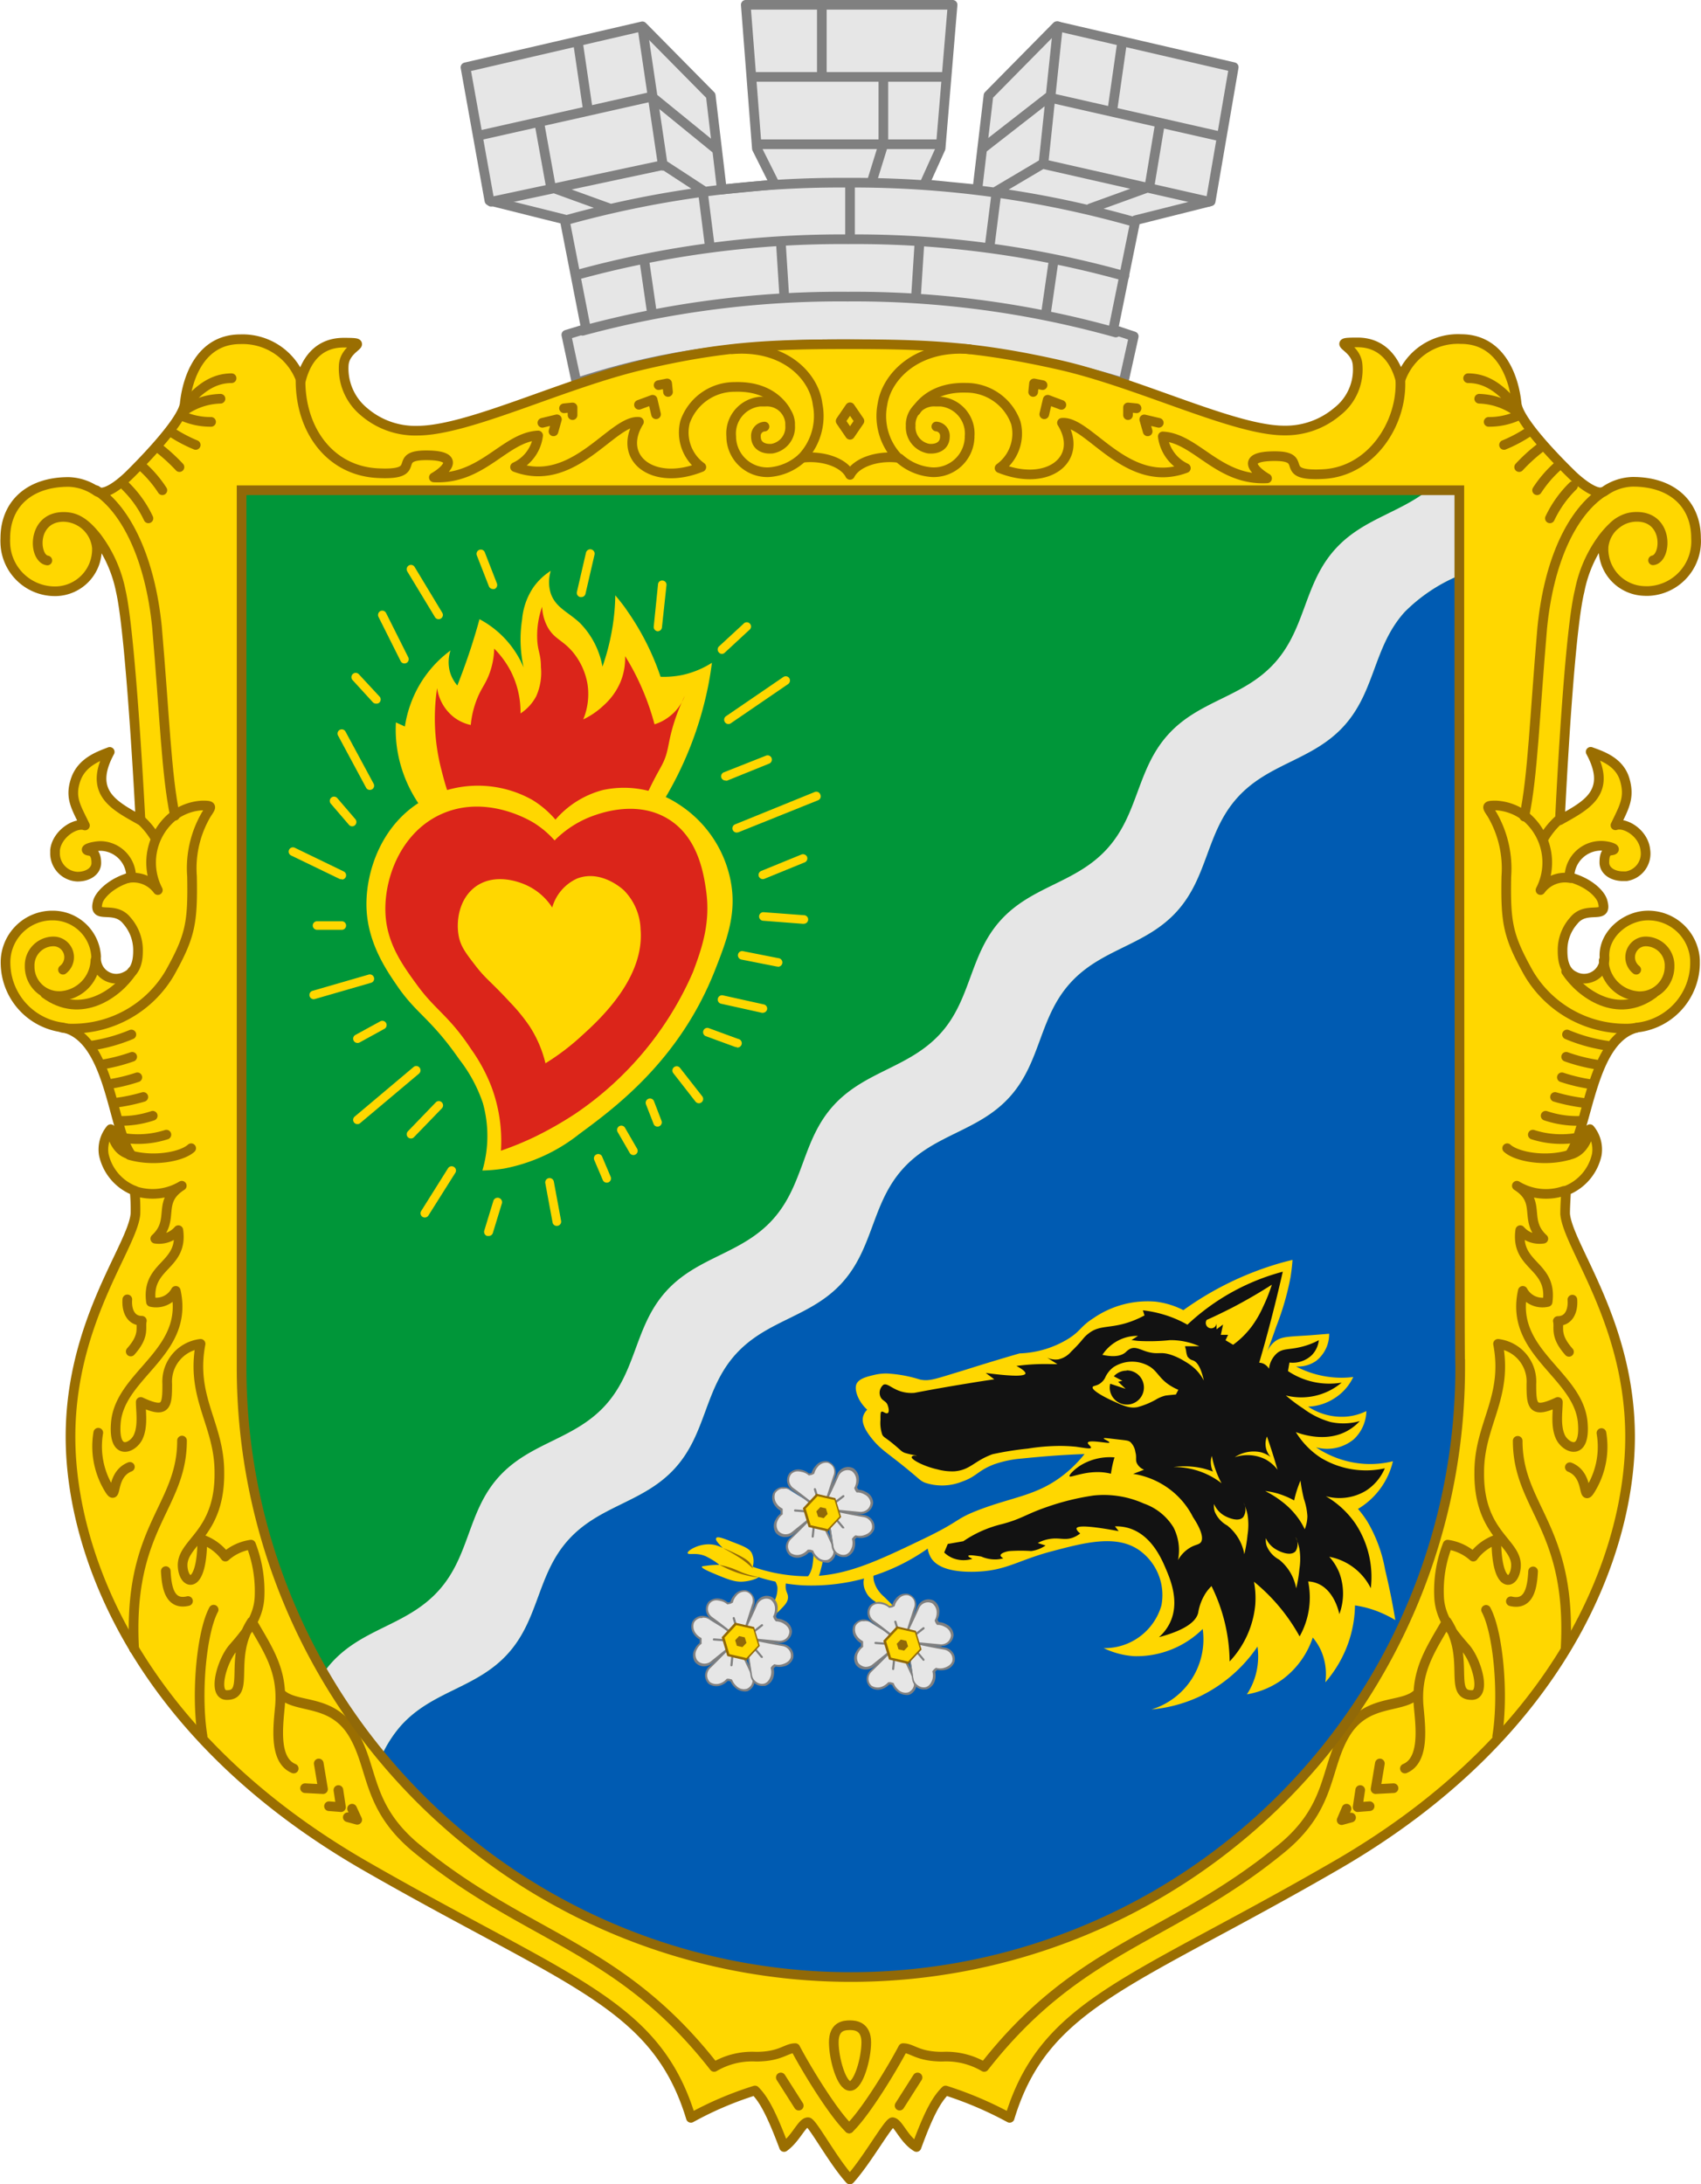 <svg xmlns="http://www.w3.org/2000/svg" viewBox="0 0 199.05 255.62"><defs><style>.cls-1,.cls-13,.cls-9{fill:#e6e6e6;}.cls-1,.cls-2{stroke:gray;}.cls-1,.cls-2,.cls-3,.cls-4{stroke-linecap:round;stroke-linejoin:round;}.cls-1,.cls-14,.cls-2,.cls-3,.cls-4{stroke-width:1.13px;}.cls-1,.cls-13,.cls-3,.cls-5,.cls-6{fill-rule:evenodd;}.cls-14,.cls-2,.cls-4{fill:none;}.cls-3,.cls-7{fill:gold;}.cls-3,.cls-4{stroke:#9a6e01;}.cls-5{fill:#009639;}.cls-6{fill:#005bb2;}.cls-8{fill:#db251a;}.cls-10{fill:gray;}.cls-11{fill:#121212;}.cls-12{fill:#916908;}.cls-14{stroke:#916908;stroke-miterlimit:11.34;}</style></defs><g id="Шар_2" data-name="Шар 2"><g id="Шар_1-2" data-name="Шар 1"><path id="korona" class="cls-1" d="M99.27,40.28c-16.7-.1-25.8,2.59-31.8,4.5l-1.2-5.6,2.3-.7-2.5-12.8-8.8-2.2-2.8-15.6,20.7-4.8,8,8.1,1.3,11,6.2-.6-2.1-4.2L87.27.56h24.2l-1.4,16.8-1.9,4.2,6.2.61,1.3-11,8-8.11,20.7,4.8-2.7,15.7-8.8,2.21-2.6,12.79,2.4.8-1.2,5.41C126.47,43.28,116.07,40.37,99.27,40.28Z"/><path id="linii_korony" data-name="linii korony" class="cls-2" d="M66.17,25.78a119.92,119.92,0,0,1,33-4.4,120,120,0,0,1,33.6,4.6m-65.3,6.2A116.61,116.61,0,0,1,99.27,28a116.7,116.7,0,0,1,32.3,4.3m-63.4,6.41a115.14,115.14,0,0,1,31-4,113.35,113.35,0,0,1,31.4,4.2m-74.3-23.1,20-4.5,7.6,6.19m-26.4,6.11,20.2-4.31,4.6,3m-10.9,2.1-6.9-2.5-1.3-7.2m5.6-2-1.1-7.5m9.9,14.2L75.17,3.2m7.9,25.7-.8-6.3m9.5,12-.4-6.3m-15.1,8.2-.9-6.2M99.47,28V21.39m43-5.5-19.8-4.5-7.7,6m26.5,6.21L122,19.18l-5.4,3.2m11,2,6.9-2.5,1.2-7.2m-5.5-2,1.1-7.7m-9.2,14.2,1.7-16.1m-8,25.8.8-6.31m-9.4,12,.4-6.29m14.8,8.38.9-6.2M99.47,28V21.39m2.6-.29,1.3-4.2V9m-7.2-.31V1m-7.9,8h22.3M89,16.88h21"/><path id="shchyt" class="cls-3" d="M99.47,40.28c9.2,0,15,.29,24.4,2.4s20.5,7.7,26.4,7.7a9.35,9.35,0,0,0,6.2-2.2,6.24,6.24,0,0,0,2.4-5.4c-.1-2.41-3.5-2.71,0-2.71,3.1,0,4.5,2.41,5,4.41a7.11,7.11,0,0,1,7.1-4.8c4.7,0,6.2,4.6,6.5,7.5.2,2.3,5.9,7.8,6.4,8.3s2.9,2.7,3.9,2a6,6,0,0,1,3.3-1.1c4.6,0,7.4,2.6,7.4,6.6A5.83,5.83,0,0,1,193,69.16h0a5,5,0,0,1-.55,0,4.92,4.92,0,0,1-4.81-5,.14.14,0,0,0,0-.09,3.92,3.92,0,0,1,3.9-3.59c3.8,0,3.5,4.9,1.9,5.09,1.6-.3,1.8-5.09-1.9-5.09-1.3,0-2.4.5-3.9,2.4a15.2,15.2,0,0,0-2.8,6.3c-1.3,5.2-2.3,26.8-2.3,26.8,3-1.7,6.2-3.2,3.6-8,1.4.5,3.4,1.19,4,3.3s-.1,3.2-1.1,5.3c1.1-.4,3.3.9,3.5,2.9a2.68,2.68,0,0,1-2.23,3.06h-.37c-1.3,0-2.2-.7-2.2-1.6s.2-1.3.7-1.4c.9-.1.2-.4-.4-.5a3.7,3.7,0,0,0-4.33,3v0a3.08,3.08,0,0,0-.06.61c2.3.6,3.7,2,3.9,2.9.6,2.2-1.9.3-3.4,2.2a5.17,5.17,0,0,0-1.3,3.5c0,.9.1,2.4,1.4,3a2.39,2.39,0,0,0,3.23-1,2.35,2.35,0,0,0,.27-1.3c-.1-2.6,2.4-4.7,4.9-4.81a5.48,5.48,0,0,1,5.7,5.26v.44a7.64,7.64,0,0,1-6.7,7.4c-5.5,1.2-5.8,12-8,14.9,1.4-.3,2.1-1.6,2.4-3a3.73,3.73,0,0,1,.8,3,5.86,5.86,0,0,1-3.6,4.2c0,.61-.1,1.7-.1,2.7.3,3.8,7.6,12.7,7.6,26.1s-7.7,34.7-34.3,50.1c-24,13.9-34.2,16.1-38.3,29.6a43.16,43.16,0,0,0-7.5-3.2c-1,1-1.9,2.5-3.4,6.61-1.5-.9-2.1-2.8-2.8-2.9-.5,0-3,4.5-5,6.7-2-2.2-4.4-6.7-4.9-6.7-.7,0-1.4,1.9-2.8,2.9-1.5-4-2.4-5.61-3.4-6.61a40.29,40.29,0,0,0-7.5,3.2c-4.1-13.5-14.3-15.8-38.3-29.6-26.6-15.4-34.3-36.6-34.3-50.1s7.3-22.3,7.6-26.1a22,22,0,0,0-.1-2.7,5.86,5.86,0,0,1-3.6-4.2,3.73,3.73,0,0,1,.8-3c.3,1.4.9,2.7,2.4,3-2.2-2.9-2.4-13.7-8-14.9a7.65,7.65,0,0,1-6.7-7.4,5.48,5.48,0,0,1,5.25-5.7h.45a5.09,5.09,0,0,1,4.9,4.8,2.38,2.38,0,0,0,2.14,2.58,2.46,2.46,0,0,0,1.36-.28c1.3-.6,1.4-2.1,1.4-3a5.22,5.22,0,0,0-1.3-3.5c-1.5-1.9-4,0-3.4-2.2.2-.8,1.6-2.3,3.9-2.9A3.65,3.65,0,0,0,11.79,99a4.57,4.57,0,0,0-.82.09c-.6.1-1.3.4-.4.5.4.1.7.5.7,1.4s-.9,1.6-2.2,1.6a2.74,2.74,0,0,1-2.63-2.83h0v-.26c.2-1.9,2.4-3.3,3.5-2.9-1-2.1-1.8-3.2-1.1-5.31s2.7-2.8,4-3.3c-2.6,4.8.6,6.3,3.6,8,0,0-1.1-21.6-2.3-26.8a15.51,15.51,0,0,0-2.8-6.3c-1.5-1.9-2.6-2.4-3.9-2.4-3.7,0-3.6,4.8-1.9,5.1-1.6-.2-1.9-5.1,1.9-5.1a4,4,0,0,1,3.9,3.6,4.91,4.91,0,0,1-4.72,5.1h0a5.81,5.81,0,0,1-6-5.63h0a5.23,5.23,0,0,1,0-.56c0-4,2.8-6.6,7.4-6.6a6.06,6.06,0,0,1,3.3,1.1c1.1.7,3.4-1.5,3.9-2s6.2-6.1,6.4-8.3c.3-2.9,1.8-7.5,6.5-7.5a7.25,7.25,0,0,1,7.1,4.8c.5-2,1.8-4.4,5-4.4,3.5,0,.1.3,0,2.7a6.56,6.56,0,0,0,2.4,5.4,9.16,9.16,0,0,0,6.2,2.2c6,0,17-5.5,26.4-7.7S90.27,40.28,99.47,40.28Z"/><path id="dekor_shchyta" data-name="dekor shchyta" class="cls-4" d="M85.67,40.87c6.2-.5,9.6,3.2,10,6.41a7.1,7.1,0,0,1-1.8,6.29c2.5-.29,4.9.59,5.6,2,.7-1.41,3.1-2.29,5.6-2a7.1,7.1,0,0,1-1.8-6.29c.5-3.21,4-6.91,10.2-6.41"/><path id="dekor_shchyta_0" data-name="dekor shchyta 0" class="cls-4" d="M74.77,47.37l1.6-.59.4,1.7m-13.3,1,1.7-.41-.4,1.41m12.3-5.41,1-.2.1,1M66,47.78l1-.1v.9m57.2-1.2-1.6-.6-.4,1.7m13.4,1-1.7-.4.4,1.4M122,45.07l-1-.2-.1,1M133,47.78l-1-.1v.9"/><path id="dekor_shchyta_1" data-name="dekor shchyta 1" class="cls-4" d="M93.77,53.66a6.31,6.31,0,0,1-3.8,1.6,4.22,4.22,0,0,1-4.4-4V51.1A3.75,3.75,0,0,1,88.92,47h.65a2.71,2.71,0,0,1,2.89,2.5v.3a2.55,2.55,0,0,1-2.1,2.7c-1.1.1-1.9-.4-1.9-1.4a1.08,1.08,0,0,1,1-1.18h0"/><path id="dekor_shchyta_2" data-name="dekor shchyta 2" class="cls-4" d="M35.17,44.57c0,5.71,3.4,10.5,9,10.8s1.5-2.09,5.7-2.09,2.3,1.79.9,2.59c5.7.29,8.3-4.71,12.2-4.91a4.7,4.7,0,0,1-2.7,3.7c6.9,2.6,11.4-5.59,14.5-5.29-2.6,4.2,1.6,7.59,7.3,5.29a5,5,0,0,1-1.9-5.29A6.13,6.13,0,0,1,86,45.28c3.2-.1,5,1.29,5.9,2.7"/><path id="dekor_shchyta_3" data-name="dekor shchyta 3" class="cls-4" d="M17.37,60.66a13.18,13.18,0,0,0-2.7-3.79M21,54.66a20.87,20.87,0,0,0-2.4-2.2m.4,4.91a13.88,13.88,0,0,0-2.3-2.71m6.2-2.59a17.32,17.32,0,0,1-2.7-1.41m4.5-1.29a8.13,8.13,0,0,1-3.4-.71m5.8-4.4c-2.2,0-3.8,1.3-5.2,2.9m3.9-.5a7.8,7.8,0,0,0-4.1,1.3"/><polygon id="dekor_shchyta_4" data-name="dekor shchyta 4" class="cls-4" points="98.37 49.27 99.47 50.88 100.57 49.27 99.47 47.66 98.37 49.27"/><path id="_167179176" data-name=" 167179176" class="cls-5" d="M170.77,57.37H28.27V160.06a71.3,71.3,0,0,0,142.6,0v-.3C170.77,159.78,170.77,57.37,170.77,57.37Z"/><path id="dekor_shchyta_5" data-name="dekor shchyta 5" class="cls-4" d="M18.17,98.06a8.8,8.8,0,0,0-1.6-2"/><path id="dekor_shchyta_6" data-name="dekor shchyta 6" class="cls-4" d="M7.37,113.48a1.85,1.85,0,0,0,.33-2.6,1.83,1.83,0,0,0-1.53-.71,2.8,2.8,0,0,0-2.7,2.89h0a3.43,3.43,0,0,0,3.37,3.5h.23a4.35,4.35,0,0,0,4.1-4.19"/><path id="dekor_shchyta_7" data-name="dekor shchyta 7" class="cls-4" d="M5.27,116.27c4.2,3.1,8.5,0,10.2-2.6"/><path id="dekor_shchyta_8" data-name="dekor shchyta 8" class="cls-4" d="M7.27,120.27a6.56,6.56,0,0,0,1.4.1,13.16,13.16,0,0,0,11.2-6.5c2.4-4.31,2.7-5.81,2.6-11.31a12.45,12.45,0,0,1,1.7-7.3c.6-.9.7-1-.5-1a6.12,6.12,0,0,0-3.7,1.5,7,7,0,0,0-1.5,8.4,3.55,3.55,0,0,0-3.5-1.4"/><path id="dekor_shchyta_9" data-name="dekor shchyta 9" class="cls-4" d="M11.27,57.37c3.5,2.29,6.3,8,7.1,16,.9,10.5,1.1,17.3,2.1,22.09"/><path id="dekor_shchyta_10" data-name="dekor shchyta 10" class="cls-4" d="M25,188.37c-1.4,2.61-2.1,9.8-1.3,14.8m-2.4-34.59c0,7.9-6.4,10.1-5.6,24.4m23.9,16.5.3,2-1.4-.11m-1.2-5,.5,3-2.1-.11m5.5,2.4.6,1.3-1.1-.3m-21.3-28.8c.1,2,.5,4,2.6,3.5m-10.5-19.7a9.53,9.53,0,0,0,1.1,6.3c1.3,2.3.1-1.3,2.6-2.3m-.3-19.6c-.1,1.3.4,2.5,1.7,2.5-.2.8.4,1.7-1.3,3.6"/><path id="dekor_shchyta_11" data-name="dekor shchyta 11" class="cls-4" d="M15.77,139.37a6.6,6.6,0,0,0,5.5-.61c-3,1.9-.7,4-3.1,6.2a3,3,0,0,0,2.7-1c.6,4.3-3.8,4-3.2,8.4a2.61,2.61,0,0,0,2.9-1.3c1.6,7.2-6.4,9.7-7,15.3-.4,4.2,2,3.1,2.6,1.8s.3-3,.3-4.1c3,1.4,3.1.5,3.1-2.1a4.45,4.45,0,0,1,3.9-4.7c-1.2,6.3,2.2,9.4,2.2,15,.1,7.3-4.4,8.2-4.3,11,.1,2.3,2.3,2.9,2.3-3.1a5.79,5.79,0,0,1,2.7,2,5.75,5.75,0,0,1,3-1.4,15.14,15.14,0,0,1,1,6.1c-.1,2.6-1.8,4.5-3.1,6s-2.4,5.4-.8,5.5c2.9.1.2-4.3,3-8.6,1.9,3.3,3.6,5.7,3.3,9.8-.2,2.3-.8,6.4,1.6,7.4"/><path id="dekor_shchyta_12" data-name="dekor shchyta 12" class="cls-4" d="M15.37,121.06a19.53,19.53,0,0,1-4.7,1.31m4.8,1.3a20.21,20.21,0,0,1-3.5.9m4.1,1.5a19.79,19.79,0,0,1-3.4.81m4.1,1.49a20.72,20.72,0,0,1-3.4.7m4.5,1.5a11.57,11.57,0,0,1-4,.6m5.6,1.61a10.85,10.85,0,0,1-5,.39m7.9,1.2c-1.1,1-4.4,1.61-7.2.8"/><path id="dekor_shchyta_13" data-name="dekor shchyta 13" class="cls-4" d="M99.37,249.08c-1.9-1.8-5.1-7.1-6.3-9.4-1.1,0-1.7,1-4.6,1a8.78,8.78,0,0,0-4.9,1.2c-11.1-14.2-21.7-14.9-34.6-25.4-6.1-4.9-5.2-9.4-7.6-13.5s-6.4-3-8.3-4.6c1.9,1.5,5.9.4,8.3,4.6"/><path id="dekor_shchyta_14" data-name="dekor shchyta 14" class="cls-4" d="M105.27,53.66a6.34,6.34,0,0,0,3.8,1.6,4.2,4.2,0,0,0,4.39-4,.43.43,0,0,0,0-.16,3.76,3.76,0,0,0-3.34-4.1h-.65a2.72,2.72,0,0,0-2.9,2.5,1.5,1.5,0,0,0,0,.3,2.55,2.55,0,0,0,2.1,2.7c1.1.1,1.9-.4,1.9-1.4a1.1,1.1,0,0,0-1-1.19h0"/><path id="dekor_shchyta_15" data-name="dekor shchyta 15" class="cls-4" d="M163.87,44.57c.2,5-3.4,10.6-9,10.91s-1.5-2.1-5.7-2.1-2.3,1.8-.9,2.6c-5.7.3-8.3-4.7-12.2-4.91a4.75,4.75,0,0,0,2.7,3.71c-6.9,2.59-11.4-5.6-14.5-5.3,2.6,4.2-1.6,7.59-7.3,5.3a5,5,0,0,0,1.9-5.3,6.15,6.15,0,0,0-5.8-4.1c-3.2-.1-5,1.3-5.9,2.7"/><path id="_165943176" data-name=" 165943176" class="cls-4" d="M99.47,237c.6,0,1.9.11,1.9,2s-.9,5.11-1.9,5.11-1.9-3.2-1.9-5.11S98.77,237,99.47,237Zm-8.1,6.11,2.1,3.3m13.9-3.3-2.1,3.3"/><path id="dekor_shchyta_16" data-name="dekor shchyta 16" class="cls-4" d="M181.37,60.66a13.18,13.18,0,0,1,2.7-3.79m-6.3-2.21a20,20,0,0,1,2.4-2.2m-.3,4.91a13.88,13.88,0,0,1,2.3-2.71M176,52.07a16.89,16.89,0,0,0,2.7-1.41m-4.5-1.29a8.13,8.13,0,0,0,3.4-.71m-5.8-4.4c2.2,0,3.8,1.3,5.2,2.9m-3.9-.5a8,8,0,0,1,4.1,1.3"/><path id="dekor_shchyta_17" data-name="dekor shchyta 17" class="cls-4" d="M180.67,98.06a9.08,9.08,0,0,1,1.6-2"/><path id="dekor_shchyta_18" data-name="dekor shchyta 18" class="cls-4" d="M191.47,113.48a1.86,1.86,0,0,1-.32-2.6,1.81,1.81,0,0,1,1.52-.71,2.81,2.81,0,0,1,2.7,2.9h0a3.47,3.47,0,0,1-3.38,3.51h-.22a4.33,4.33,0,0,1-4.1-4.19"/><path id="dekor_shchyta_19" data-name="dekor shchyta 19" class="cls-4" d="M193.47,116.27c-4.2,3.1-8.5,0-10.2-2.6"/><path id="dekor_shchyta_20" data-name="dekor shchyta 20" class="cls-4" d="M191.47,120.27a6.56,6.56,0,0,1-1.4.1,13.15,13.15,0,0,1-11.2-6.5c-2.4-4.31-2.7-5.81-2.6-11.31a12.56,12.56,0,0,0-1.7-7.3c-.6-.9-.7-1,.5-1a6.15,6.15,0,0,1,3.7,1.5,7,7,0,0,1,1.5,8.4,3.53,3.53,0,0,1,3.5-1.4"/><path id="dekor_shchyta_21" data-name="dekor shchyta 21" class="cls-4" d="M187.57,57.57c-3.5,2.3-6.3,7.81-7.1,15.91-.9,10.5-1.1,17.3-2.1,22.08"/><path id="dekor_shchyta_22" data-name="dekor shchyta 22" class="cls-4" d="M159.17,209.48l-.3,2,1.4-.11m1.2-5-.5,3,2.1-.11m-5.5,2.4L157,213l1.1-.3m21.3-28.81c-.1,2-.5,4-2.6,3.5m10.6-19.69a9.54,9.54,0,0,1-1.1,6.3c-1.3,2.31-.1-1.3-2.6-2.3m.3-19.61c.1,1.3-.4,2.5-1.7,2.5.2.8-.4,1.7,1.3,3.61m-9.7,30.19c1.4,2.61,2.1,9.81,1.3,14.81m2.4-34.59c0,7.89,6.4,10.1,5.6,24.39"/><path id="dekor_shchyta_23" data-name="dekor shchyta 23" class="cls-4" d="M183,139.37a6.54,6.54,0,0,1-5.5-.61c3,1.9.7,4,3.1,6.2a3,3,0,0,1-2.7-1c-.6,4.3,3.8,4,3.2,8.4a2.6,2.6,0,0,1-2.9-1.3c-1.6,7.2,6.4,9.7,7,15.3.4,4.2-2,3.1-2.6,1.8s-.3-3-.3-4.1c-3,1.4-3.1.5-3.1-2.1a4.45,4.45,0,0,0-3.9-4.7c1.2,6.3-2.2,9.4-2.2,15-.1,7.3,4.4,8.2,4.3,11-.1,2.3-2.3,2.9-2.3-3.1a5.73,5.73,0,0,0-2.7,2,5.79,5.79,0,0,0-3-1.4,14.81,14.81,0,0,0-1,6.1c.1,2.6,1.8,4.5,3.1,6s2.4,5.4.8,5.5c-2.9.1-.2-4.3-3-8.6-1.9,3.3-3.6,5.7-3.3,9.8.2,2.3.8,6.4-1.6,7.4"/><path id="dekor_shchyta_24" data-name="dekor shchyta 24" class="cls-4" d="M183.37,121.06a18.89,18.89,0,0,0,4.7,1.31m-4.8,1.3a19.35,19.35,0,0,0,3.5.9m-4,1.5a20,20,0,0,0,3.4.81m-4.2,1.49a20.94,20.94,0,0,0,3.4.7m-4.5,1.5a11.57,11.57,0,0,0,4,.6m-5.5,1.61a10.87,10.87,0,0,0,5,.39m-8,1.2c1.1,1,4.4,1.61,7.2.8"/><path id="dekor_shchyta_25" data-name="dekor shchyta 25" class="cls-4" d="M99.37,249.08c1.9-1.8,5.1-7.1,6.3-9.4,1.1,0,1.7,1,4.6,1a8.76,8.76,0,0,1,4.9,1.2c11.1-14.2,21.7-14.9,34.6-25.4,6.1-4.9,5.2-9.4,7.6-13.5s6.4-3,8.3-4.6c-1.9,1.5-5.9.4-8.3,4.6"/></g><g id="Шар_3" data-name="Шар 3"><path class="cls-6" d="M164.37,71.62c-3.67,4.07-3.4,9.23-7.07,13.3s-8.83,4.34-12.5,8.42-3.4,9.23-7.07,13.3-8.83,4.34-12.5,8.41-3.4,9.24-7.07,13.31-8.83,4.34-12.5,8.41-3.41,9.23-7.08,13.3-8.83,4.34-12.5,8.42-3.4,9.23-7.07,13.3-8.83,4.34-12.5,8.41-3.4,9.23-7.07,13.31-8.83,4.34-12.5,8.41a14.4,14.4,0,0,0-2.3,3.58,71.3,71.3,0,0,0,126.23-45.44v-.29c-.08,0-.09-66.69-.1-92.43A19.6,19.6,0,0,0,164.37,71.62Z"/><path class="cls-6" d="M170.77,57.71v-.35h-.38Z"/><path class="cls-7" d="M49.41,94.64A15.66,15.66,0,0,1,46.5,87.8a15.06,15.06,0,0,1-.17-3.26l1.05.48a13.73,13.73,0,0,1,1.73-4.9,13.45,13.45,0,0,1,3.61-4,4.37,4.37,0,0,0-.09,2.43,4.19,4.19,0,0,0,.89,1.67c.54-1.38,1.08-2.85,1.59-4.41.37-1.15.71-2.27,1-3.35a11.38,11.38,0,0,1,5.16,5.64,15.25,15.25,0,0,1-.17-5.64,7.93,7.93,0,0,1,1.27-3.66,7.23,7.23,0,0,1,2.08-2,4.51,4.51,0,0,0,0,2.65c.58,1.66,2,2.14,3.4,3.44a9.75,9.75,0,0,1,2.65,5.12,26.32,26.32,0,0,0,1-3.66A25.94,25.94,0,0,0,72,69.67c.49.58,1,1.21,1.45,1.89A30.32,30.32,0,0,1,77.3,79.2,10.89,10.89,0,0,0,79.8,79a10.71,10.71,0,0,0,3.51-1.44c-.11.83-.24,1.69-.41,2.56A41.78,41.78,0,0,1,77.47,94a23,23,0,0,1-13.81,5.6C61.88,99.65,53.57,100,49.41,94.64Z"/><path class="cls-8" d="M53.83,95.31c-1.23-1.53-1.64-3.13-2.21-5.35a23.94,23.94,0,0,1-.47-9.44A5.29,5.29,0,0,0,53,83.84a4.93,4.93,0,0,0,2.09,1A10.92,10.92,0,0,1,56,81.37c.43-.94.76-1.3,1.15-2.23a9,9,0,0,0,.68-3.24,10.81,10.81,0,0,1,1.94,2.65,10.52,10.52,0,0,1,1.14,4.94,5.46,5.46,0,0,0,1.83-2,6.73,6.73,0,0,0,.56-3.41c0-1.46-.32-1.76-.42-3A10.16,10.16,0,0,1,63.44,71a5.44,5.44,0,0,0,.62,2.34c.79,1.46,1.78,1.53,3,3A8,8,0,0,1,68.74,80a7.76,7.76,0,0,1-.49,4.19,9.27,9.27,0,0,0,2.43-1.68,7.68,7.68,0,0,0,1.94-2.73,7.35,7.35,0,0,0,.53-3,28.39,28.39,0,0,1,1.5,2.73,29.46,29.46,0,0,1,1.94,5.25A5.11,5.11,0,0,0,78.13,84a5.48,5.48,0,0,0,2-2.56,22.81,22.81,0,0,0-1.28,3.22c-.78,2.51-.55,3.33-1.46,5-.2.38-.57,1-1.15,2.16-.39.79-.65,1.35-.7,1.46-.66,1.38-3,3.53-5.43,4.68C65.28,100.2,57.45,99.85,53.83,95.31Z"/><path class="cls-7" d="M90.5,184.71a2.45,2.45,0,0,1,.47,1,3.23,3.23,0,0,1-1.28,2.76c0,.21,0,.76.22.88s.74-.32,1.2-.77c.7-.7,1.06-1.06,1.1-1.59s-.33-.73-.27-1.48c0-.49.23-.68.11-.86S91.58,184.41,90.5,184.71Z"/><path class="cls-7" d="M93.88,185.13a2.78,2.78,0,0,0,.93-1.08A3.2,3.2,0,0,0,95.1,183c.23-1.54-.06-2.43.31-2.6a.56.56,0,0,1,.46.09c.21.13.35.37.42.9a4.72,4.72,0,0,1-.11,1.77c-.28,1.16-.43,1.76-1,2A1.58,1.58,0,0,1,93.88,185.13Z"/><path class="cls-7" d="M101.44,184a2.26,2.26,0,0,0-.38,1,2.31,2.31,0,0,0,.27,1.29c.56,1.15,1.42,1,1.91,2.09.28.63.15,1,.44,1.15s1.16-.42,1.18-1c0-.1,0-.3-1-1.27-.58-.59-.64-.58-.88-.88a3.33,3.33,0,0,1-.73-1.44c-.16-.84.2-1.42,0-1.53S102,183.42,101.44,184Z"/><path class="cls-9" d="M97.61,182a1.2,1.2,0,0,1-.67.71,1.46,1.46,0,0,1-1.34-.36,1.88,1.88,0,0,1-.52-.73l-.25-.07-.23,0a1.86,1.86,0,0,1-.73.51,1.46,1.46,0,0,1-1.39-.13,1.23,1.23,0,0,1-.39-.9,1.29,1.29,0,0,1,.41-.94c1-1,2.49-2.49,2.76-2.73l.64.12,1.65,3.51A1.32,1.32,0,0,1,97.61,182Z"/><path class="cls-10" d="M96.59,182.85a1.71,1.71,0,0,1-1.07-.45,2,2,0,0,1-.53-.73l-.2,0h-.14a1.85,1.85,0,0,1-.74.49l0,0A1.49,1.49,0,0,1,92.4,182a1.36,1.36,0,0,1-.44-1,1.45,1.45,0,0,1,.46-1c.63-.59,1.43-1.4,2-2,.37-.38.64-.66.75-.75a.14.14,0,0,1,.11,0l.63.11a.16.16,0,0,1,.09.07l1.65,3.52a1.45,1.45,0,0,1,.07,1.12h0a1.4,1.4,0,0,1-.74.79A1.19,1.19,0,0,1,96.59,182.85Zm-2-1.5h0l.23,0,.28.08a.11.11,0,0,1,.08.08,1.69,1.69,0,0,0,.48.67,1.22,1.22,0,0,0,1.21.35,1.16,1.16,0,0,0,.61-.64,1.2,1.2,0,0,0-.07-.93l-1.62-3.46-.51-.09-.69.69c-.58.59-1.38,1.4-2,2a1.2,1.2,0,0,0-.38.85,1.12,1.12,0,0,0,.35.81,1.34,1.34,0,0,0,1.24.11h0a1.85,1.85,0,0,0,.68-.47A.11.11,0,0,1,94.6,181.35Zm3,.6h0Z"/><path class="cls-9" d="M95.76,177l-3,2.45a1.32,1.32,0,0,1-1,.32,1.25,1.25,0,0,1-.86-.49,1.44,1.44,0,0,1,0-1.38,1.73,1.73,0,0,1,.58-.68v-.27l0-.22a1.82,1.82,0,0,1-.67-.59,1.49,1.49,0,0,1-.22-1.38,1.22,1.22,0,0,1,.78-.59,1.28,1.28,0,0,1,1,.17c1.19.77,3,1.81,3.32,2Z"/><path class="cls-10" d="M91.88,179.87h-.12a1.37,1.37,0,0,1-1-.53,1.45,1.45,0,0,1,0-1.51,2,2,0,0,1,.58-.69v-.21l0-.14a2,2,0,0,1-.66-.6l0,0a1.49,1.49,0,0,1-.21-1.47,1.32,1.32,0,0,1,.86-.66,1.47,1.47,0,0,1,1.11.18c.73.48,1.7,1.05,2.41,1.47.46.27.8.47.91.55a.12.12,0,0,1,.06.1l0,.64a.15.15,0,0,1,0,.11l-3,2.45A1.44,1.44,0,0,1,91.88,179.87Zm-.19-5.64a1.27,1.27,0,0,0-.28,0,1.13,1.13,0,0,0-.7.53,1.32,1.32,0,0,0,.2,1.22l0,0a1.71,1.71,0,0,0,.62.54.1.1,0,0,1,.06.09l0,.22v.3a.12.12,0,0,1,0,.09,1.64,1.64,0,0,0-.54.63,1.23,1.23,0,0,0,0,1.26,1.14,1.14,0,0,0,.77.43,1.17,1.17,0,0,0,.88-.28l3-2.42,0-.51c-.14-.1-.46-.28-.85-.52-.71-.42-1.68-1-2.41-1.47A1.21,1.21,0,0,0,91.69,174.23Z"/><path class="cls-9" d="M98,181.84a1.17,1.17,0,0,0,1,.22c.64-.15.86-.88.91-1a1.79,1.79,0,0,0,0-.89l.17-.21.19-.14a1.79,1.79,0,0,0,.89,0c.16-.05.9-.23,1.08-.87a1.22,1.22,0,0,0-.17-1,1.34,1.34,0,0,0-.87-.55c-1.39-.23-3.45-.69-3.81-.74l-.46.44.58,3.84A1.26,1.26,0,0,0,98,181.84Z"/><path class="cls-10" d="M98.69,182.21a1.39,1.39,0,0,1-.81-.26h0a1.45,1.45,0,0,1-.56-1l-.58-3.84a.15.15,0,0,1,0-.11l.46-.44a.15.15,0,0,1,.11,0l1,.21c.81.16,1.93.39,2.79.53a1.46,1.46,0,0,1,1,.61,1.39,1.39,0,0,1,.2,1.07,1.57,1.57,0,0,1-1.14.95h0a2,2,0,0,1-.9,0l-.13.1-.11.14a2.05,2.05,0,0,1,0,.89,1.47,1.47,0,0,1-1,1.14Zm-.66-.47a1.11,1.11,0,0,0,.86.2c.26-.06.61-.27.82-.95a1.79,1.79,0,0,0,0-.83.11.11,0,0,1,0-.11l.17-.21.2-.16a.14.14,0,0,1,.11,0,1.67,1.67,0,0,0,.83,0h0c.2-.06.81-.24,1-.78a1.09,1.09,0,0,0-.16-.86,1.18,1.18,0,0,0-.78-.5c-.87-.14-2-.37-2.8-.54l-.95-.19-.37.36.57,3.78A1.2,1.2,0,0,0,98,181.74Z"/><path class="cls-7" d="M126.91,170.16a14.59,14.59,0,0,1-2.35,2.36c-3.14,2.51-5.92,2.61-10,4.17-2.9,1.11-2.06,1.28-6.65,3.47-5.62,2.7-9.08,4.31-13.53,4.3a19.46,19.46,0,0,1-7.52-1.59l.58,1.23a21.77,21.77,0,0,0,6.42,1.42,23.57,23.57,0,0,0,14.7-4.3,3,3,0,0,0,.41,1.12c.37.57,1.42,1.69,5.12,1.59s5-1.35,9.06-2.41c3.8-1,7.55-2,10.23-.06a6.44,6.44,0,0,1,2.53,6.41,6.9,6.9,0,0,1-6.76,5,9.72,9.72,0,0,0,3.53.94,11,11,0,0,0,8.06-3.18,8.59,8.59,0,0,1-6,9.42,17,17,0,0,0,5.53-1.47,17.16,17.16,0,0,0,6.88-5.89,8.22,8.22,0,0,1-.12,2.94,8,8,0,0,1-1.12,2.65,9.87,9.87,0,0,0,4.18-1.76,10.06,10.06,0,0,0,3.53-4.89,6.55,6.55,0,0,1,.94,1.47,6.85,6.85,0,0,1,.53,3.77,14.22,14.22,0,0,0,2.68-4.59,14,14,0,0,0,.79-4.41,12.77,12.77,0,0,1,2.3.57,13.43,13.43,0,0,1,2.42,1.15c-.38-2.31-.81-4.29-1.19-5.87a16.91,16.91,0,0,0-2.07-5.64,11.66,11.66,0,0,0-1.11-1.5A8.85,8.85,0,0,0,163,171a11,11,0,0,1-3.31.31,11.45,11.45,0,0,1-5.69-1.94,4.89,4.89,0,0,0,4.42-.94,4.64,4.64,0,0,0,1.47-3.3,6.51,6.51,0,0,1-2.35.65,7.18,7.18,0,0,1-4.47-1.17,6.05,6.05,0,0,0,3.12-1,5.91,5.91,0,0,0,2.17-2.47,10.8,10.8,0,0,1-2.17.06,11.53,11.53,0,0,1-4.53-1.29,3.72,3.72,0,0,0,2.35-.65,4,4,0,0,0,1.53-3.18l-2.23.18c-2.52.17-3.39.12-4.18.77a3,3,0,0,0-.88,1.23c.47-1.23.84-2.28,1.11-3.06a32.29,32.29,0,0,0,1.65-5.7c.14-.87.21-1.59.24-2.06-1,.23-2,.52-3.06.88a36.85,36.85,0,0,0-9.71,5,9.64,9.64,0,0,0-3.29-1,11.17,11.17,0,0,0-7.24,1.94c-1.56,1-1.47,1.49-2.94,2.41a11.61,11.61,0,0,1-5.7,1.71c-3,.87-5.19,1.56-6.59,2-3.31,1-3.94,1.29-5.06,1.06a15.78,15.78,0,0,0-3.88-.71,6.18,6.18,0,0,0-1.53.18c-.78.19-1.68.4-2,1s.08,2,1.23,3.06a1.77,1.77,0,0,0-.47.76c-.14.5-.09,1.24,1,2.6s1.79,1.64,4.29,3.7c1.37,1.13,1.4,1.25,1.91,1.47a6.28,6.28,0,0,0,4.38-.12c1.7-.59,1.8-1.26,3.69-2a12.67,12.67,0,0,1,3.11-.68C121.12,170.53,123.67,170.27,126.91,170.16Z"/><path class="cls-11" d="M103.88,164.46c-.17-.53-.64-.51-.85-1a1.21,1.21,0,0,1,.35-1.41c.47-.23,1,.5,2.18.82A4.29,4.29,0,0,0,107,163q3.12-.6,6.35-1.12c1-.17,2-.32,3-.47l-1-.74q4.52.6,4.65.06c0-.19-.3-.48-1.06-.88.75-.1,1.58-.18,2.47-.21s1.62,0,2.33,0l-1.21-.76a2.33,2.33,0,0,0,1.32.2,2.74,2.74,0,0,0,1.5-.91c1.38-1.33,1.36-1.61,2-2.09,1.5-1.23,2.86-.38,6-1.85l.58-.29-.19-.6a13.92,13.92,0,0,1,2.41.49,13.43,13.43,0,0,1,2.8,1.19,26,26,0,0,1,11.16-6.2c-.33,1.44-.68,2.92-1.06,4.41q-.81,3.22-1.7,6.24a1.33,1.33,0,0,1,.49.11,1.51,1.51,0,0,1,.66.6,2.82,2.82,0,0,1,1-1.88c.7-.52,1.39-.34,2.76-.68a8.63,8.63,0,0,0,2.07-.79,3,3,0,0,1-.81,1.74,3.24,3.24,0,0,1-2.63.88l-.17,1A8.69,8.69,0,0,0,157,161.8a7.34,7.34,0,0,1-6.53,1.5,17.9,17.9,0,0,0,2.05,1.54,9.61,9.61,0,0,0,3.18,1.57,7,7,0,0,0,3.42-.11,5.71,5.71,0,0,1-1.21,1c-2.56,1.61-5.64.53-6.27.29a9.49,9.49,0,0,0,2.91,3,10.21,10.21,0,0,0,7.5,1.24,5.83,5.83,0,0,1-2.26,2.65,6,6,0,0,1-4.65.61,10.8,10.8,0,0,1,3.47,3.21,11.32,11.32,0,0,1,1.8,7.56,6.86,6.86,0,0,0-4.86-3.68,6.28,6.28,0,0,1,1.18,1.89,6.94,6.94,0,0,1,0,4.82c-.08-.36-.64-2.87-2.65-3.62a3.13,3.13,0,0,0-1-.2,9.31,9.31,0,0,1-1,6.43,21.81,21.81,0,0,0-5.34-6.4,10.33,10.33,0,0,1,.15,2.69,11.16,11.16,0,0,1-3,6.64,20.34,20.34,0,0,0-2.12-8.82,5,5,0,0,0-.68.82,6,6,0,0,0-.88,2.31c-.21.86-1.19,1.94-4.59,2.85a5.41,5.41,0,0,0,1.24-1.59c1.23-2.44.12-5.1-.4-6.33s-1.75-4.18-4.58-4.9a5.3,5.3,0,0,0-1.41-.15l.44.56c-3.18-.59-4.82-.7-4.94-.32,0,.13.1.33.44.59a3.29,3.29,0,0,1-.89.5c-.89.31-1.48,0-2.5.12a4.32,4.32,0,0,0-1.58.5l.91.29a3.83,3.83,0,0,1-1.68.65,18.88,18.88,0,0,0-2.5,0c-.2,0-1.07.2-1.09.5,0,.13.17.26.33.35a4.15,4.15,0,0,1-.68.12,4.07,4.07,0,0,1-1.91-.33c-1-.16-1.47-.19-1.5-.08s.14.18.47.35a3.45,3.45,0,0,1-2.24-.06,3.23,3.23,0,0,1-1.06-.68l.42-1,1.82-.32a13.64,13.64,0,0,1,4.51-2c2.32-.61,2.8-1.16,5.25-2a29.18,29.18,0,0,1,5.48-1.35,11.42,11.42,0,0,1,5.88.94,6.61,6.61,0,0,1,3.47,2.79,5.89,5.89,0,0,1,.53,3.83,3.94,3.94,0,0,1,1.54-1.53c.59-.31.94-.28,1.15-.58s.27-1.1-.93-2.91a9.34,9.34,0,0,0-2.6-3.17,9.57,9.57,0,0,0-3.63-1.75c-.32-.08-.59-.12-.78-.15l1.28-.49a1.57,1.57,0,0,1-.84-.75c-.2-.42,0-.68-.18-1.32a2,2,0,0,0-.57-1.15c-.25-.21-.44-.2-1.72-.35-1-.11-1.39-.18-1.41-.09s.69.34.66.49-2.38-.38-2.52,0c-.06.18.43.45.36.61s-.84,0-1.77-.13a19,19,0,0,0-1.94-.09,23.77,23.77,0,0,0-3.66.31,37,37,0,0,0-4.15.66c-2.17.79-2.57,1.84-4.45,2a6.52,6.52,0,0,1-2-.23c-1.63-.36-3.12-1.18-3-1.45s.57-.11.57-.18a8.21,8.21,0,0,1-1.41-.31c-.37-.15-.38-.25-1.28-1s-1.15-.79-1.32-1.1a4.19,4.19,0,0,1-.22-1.72c0-.71,0-1,.18-1s.45.28.66.18S104,164.78,103.88,164.46Z"/><path class="cls-7" d="M129,158.55a4.93,4.93,0,0,1,1.9-1.7,4.83,4.83,0,0,1,2.27-.52l-.77.5c.18,0,.47.06.81.09a23.38,23.38,0,0,0,3.69-.09,8.18,8.18,0,0,1,3.44.71l-1.66,0c0,.11.07.28.11.49a2.87,2.87,0,0,0,.16.7,1.11,1.11,0,0,0,.66.47c.41.15.9.69,1.26,2.36a5.17,5.17,0,0,0-1-1.35,6.18,6.18,0,0,0-1.2-.88,7.58,7.58,0,0,0-1.54-.75c-1.39-.48-1.53,0-2.91-.4-.82-.25-1.34-.61-1.94-.35a1.77,1.77,0,0,0-.51.37C131.35,158.6,130.57,158.89,129,158.55Z"/><path class="cls-7" d="M141.21,154.46c1-.44,1.95-.91,3-1.44,1.68-.88,3.22-1.78,4.62-2.68a19.42,19.42,0,0,1-1,2.53,12.33,12.33,0,0,1-1.33,2.32,10.22,10.22,0,0,1-2.2,2.18l-.89-.53.3-.63-.85,0,.26-1.21-.76.56,0-.73a.63.63,0,1,1-1.17-.34Z"/><path class="cls-7" d="M137.34,171.68a9.09,9.09,0,0,1,4,.9,8.63,8.63,0,0,1,1.61,1,9.84,9.84,0,0,1-.61-1.33,10.23,10.23,0,0,1-.53-1.87,2.21,2.21,0,0,0-.11.95,2.42,2.42,0,0,0,.24.88,10.19,10.19,0,0,0-1.21-.38A9.6,9.6,0,0,0,137.34,171.68Z"/><path class="cls-7" d="M142.06,176a2.35,2.35,0,0,0,.09.9,3.27,3.27,0,0,0,1.46,1.62,5.52,5.52,0,0,1,2,3.36,16.84,16.84,0,0,0,.38-2.29,7.5,7.5,0,0,0,0-2.32,6.16,6.16,0,0,0-.46-1.4,1.56,1.56,0,0,1-.06,1.68c-.64.68-2.08-.12-2.14-.15A2.9,2.9,0,0,1,142.06,176Z"/><path class="cls-7" d="M144.49,170.53a4.71,4.71,0,0,1,3.56.23A4.46,4.46,0,0,1,149.5,172l-.42-1.4c-.27-.86-.54-1.69-.82-2.5a2.3,2.3,0,0,0-.09,1.46,2.45,2.45,0,0,0,.52.94,3.36,3.36,0,0,0-1.14-.55A4,4,0,0,0,144.49,170.53Z"/><path class="cls-7" d="M148.13,180a2.3,2.3,0,0,0,.09.89,3.19,3.19,0,0,0,1.46,1.62,5.59,5.59,0,0,1,2,3.37,15.51,15.51,0,0,0,.38-2.3,7.51,7.51,0,0,0,0-2.32,6.34,6.34,0,0,0-.46-1.4,1.58,1.58,0,0,1,0,1.68c-.65.69-2.09-.11-2.15-.15A2.89,2.89,0,0,1,148.13,180Z"/><path class="cls-7" d="M148.05,174.49a11.23,11.23,0,0,1,1.92,1.2,9.14,9.14,0,0,1,2.09,2.18,8.6,8.6,0,0,1,.62,1.09,4.31,4.31,0,0,0,.31-1.53,7.57,7.57,0,0,0-.4-2,18.58,18.58,0,0,1-.41-2.17c-.14.34-.28.71-.41,1.11a12.59,12.59,0,0,0-.33,1.22,8.57,8.57,0,0,0-1.17-.55A8.27,8.27,0,0,0,148.05,174.49Z"/><path class="cls-11" d="M125.16,172.76c-.09-.17.58-.82,1.26-1.26a6.59,6.59,0,0,1,4-.95,9.2,9.2,0,0,0-.24.91c-.08.37-.14.72-.18,1a6.34,6.34,0,0,0-1.54-.19,8.39,8.39,0,0,0-1.55.15C125.72,172.65,125.24,172.89,125.16,172.76Z"/><path class="cls-7" d="M127.86,162.33c.06-.2.52-.11,1-.53a1.83,1.83,0,0,0,.44-.53,3.14,3.14,0,0,1,1-1.28,4,4,0,0,1,4.35,0c.92.65,1.1,1.51,2.6,2.34a5.74,5.74,0,0,0,.64.31l-.29.55h0c-1,.09-1.23.13-1.23.13a4.11,4.11,0,0,0-1.15.49,9.15,9.15,0,0,1-2.12.86c-.92.18-1.67-.17-3.17-.86C129,163.37,127.75,162.66,127.86,162.33Z"/><path class="cls-11" d="M131.81,160.4a2,2,0,0,0-1.47.66l1,.53-.5.11.88.83-1.8-.6a2.12,2.12,0,0,0-.06.44,2,2,0,1,0,2-2Z"/><path class="cls-9" d="M96.42,176.11c.14-.33,1.09-2.22,1.64-3.52a1.35,1.35,0,0,1,.75-.7,1.2,1.2,0,0,1,1,.06,1.48,1.48,0,0,1,.58,1.27,1.73,1.73,0,0,1-.23.86l.09.21.16.22a1.74,1.74,0,0,1,.86.24,1.42,1.42,0,0,1,.79,1.13,1.21,1.21,0,0,1-.45.88,1.24,1.24,0,0,1-1,.28l-3.87-.37Z"/><path class="cls-10" d="M100.77,177.18l-.18,0-3.86-.36a.14.14,0,0,1-.1-.07l-.32-.56a.12.12,0,0,1,0-.1c.06-.14.22-.48.46-1,.36-.75.85-1.77,1.19-2.57a1.45,1.45,0,0,1,.82-.77,1.36,1.36,0,0,1,1.08.07,1.53,1.53,0,0,1,.65,1.34v0a2,2,0,0,1-.22.88l.07.15.1.14a2,2,0,0,1,.86.26,1.47,1.47,0,0,1,.86,1.24,1.4,1.4,0,0,1-.5,1A1.45,1.45,0,0,1,100.77,177.18Zm-4-.63,3.8.37a1.22,1.22,0,0,0,.9-.26,1.12,1.12,0,0,0,.4-.78,1.23,1.23,0,0,0-.73-1,1.64,1.64,0,0,0-.8-.23.12.12,0,0,1-.1,0l-.16-.22-.1-.23a.11.11,0,0,1,0-.11,1.75,1.75,0,0,0,.22-.8v0a1.34,1.34,0,0,0-.52-1.13,1.08,1.08,0,0,0-.88-.05,1.19,1.19,0,0,0-.67.63c-.35.81-.84,1.83-1.2,2.57l-.42.89Z"/><path class="cls-9" d="M97.59,171.69a1.23,1.23,0,0,0-.76-.63,1.43,1.43,0,0,0-1.28.53,1.78,1.78,0,0,0-.42.79l-.25.1-.22.05a1.87,1.87,0,0,0-.79-.41,1.46,1.46,0,0,0-1.36.29,1.23,1.23,0,0,0-.28.94,1.3,1.3,0,0,0,.53.88c1.15.83,2.78,2.17,3.08,2.37l.61-.19,1.2-3.7A1.29,1.29,0,0,0,97.59,171.69Z"/><path class="cls-10" d="M95.84,176.72a.08.08,0,0,1-.07,0c-.12-.08-.43-.32-.85-.65-.65-.51-1.53-1.21-2.23-1.71a1.44,1.44,0,0,1-.58-1,1.35,1.35,0,0,1,.3-1,1.48,1.48,0,0,1,1.45-.34h0a2,2,0,0,1,.79.4l.17,0,.16-.07a2,2,0,0,1,.44-.78,1.45,1.45,0,0,1,1.4-.57,1.38,1.38,0,0,1,.84.69h0a1.48,1.48,0,0,1,.06,1.13l-1.2,3.69a.11.11,0,0,1-.08.08l-.61.19Zm-2.44-4.53a1.08,1.08,0,0,0-.8.3,1.12,1.12,0,0,0-.24.85,1.17,1.17,0,0,0,.47.79c.71.51,1.6,1.21,2.25,1.72l.78.61.49-.15,1.18-3.63a1.2,1.2,0,0,0,0-.93,1.13,1.13,0,0,0-.68-.57,1.25,1.25,0,0,0-1.16.49,1.71,1.71,0,0,0-.39.74.13.13,0,0,1-.07.08l-.24.11-.26.05a.1.1,0,0,1-.1,0,1.74,1.74,0,0,0-.74-.38h0A2.79,2.79,0,0,0,93.4,172.19Z"/><path class="cls-7" d="M98.18,177.13l-.4-1.32a.67.67,0,0,0-.5-.46L96,175a.67.67,0,0,0-.65.19l-.94,1a.66.66,0,0,0-.16.66l.4,1.31a.7.7,0,0,0,.5.47l1.33.31a.68.68,0,0,0,.65-.2l.94-1A.67.67,0,0,0,98.18,177.13Z"/><path class="cls-10" d="M96.12,176.92a.14.14,0,0,1-.12-.09l-.76-2.52a.13.13,0,0,1,.09-.16.13.13,0,0,1,.15.09l.76,2.51a.13.13,0,0,1-.08.16Z"/><path class="cls-10" d="M96.61,176.8a.12.12,0,0,1-.1-.05.12.12,0,0,1,0-.17L98.6,175a.14.14,0,0,1,.18,0,.14.14,0,0,1,0,.18l-2.08,1.61A.11.11,0,0,1,96.61,176.8Z"/><path class="cls-10" d="M98.66,178.85a.11.11,0,0,1-.09,0l-1.68-2a.13.13,0,0,1,.2-.16l1.67,2a.13.13,0,0,1,0,.18Z"/><path class="cls-10" d="M95.66,177.09h0l-2.63-.2a.12.12,0,0,1-.11-.13.12.12,0,0,1,.13-.12l2.62.2a.12.12,0,0,1,.12.13A.12.12,0,0,1,95.66,177.09Z"/><path class="cls-10" d="M95.09,179.94h0a.12.12,0,0,1-.11-.14l.27-2.62a.12.12,0,0,1,.13-.11.14.14,0,0,1,.12.14l-.27,2.62A.13.13,0,0,1,95.09,179.94Z"/><polygon class="cls-7" points="98.29 177.5 97.67 175.44 95.56 174.95 94.09 176.52 94.71 178.59 96.81 179.08 98.29 177.5"/><path class="cls-12" d="M96.86,179.21h-.07l-2.17-.51-.67-2.2,1.57-1.68.07,0,2.17.5.67,2.21Zm-2-.73,2,.46,1.38-1.47-.58-1.93-2-.45-1.38,1.46Z"/><polygon class="cls-12" points="95.53 176.86 95.73 177.5 96.39 177.66 96.85 177.17 96.65 176.52 96 176.37 95.53 176.86"/><path class="cls-9" d="M88.11,197a1.22,1.22,0,0,1-.68.71,1.44,1.44,0,0,1-1.33-.36,1.88,1.88,0,0,1-.52-.73l-.25-.07-.23,0a1.82,1.82,0,0,1-.74.51A1.44,1.44,0,0,1,83,197a1.19,1.19,0,0,1-.39-.9,1.31,1.31,0,0,1,.41-.94c1-1,2.49-2.49,2.76-2.73l.64.12L88,196A1.29,1.29,0,0,1,88.11,197Z"/><path class="cls-10" d="M87.09,197.94a1.71,1.71,0,0,1-1.07-.45,2.07,2.07,0,0,1-.53-.72l-.2-.06h-.14a2.06,2.06,0,0,1-.74.5h0a1.57,1.57,0,0,1-1.48-.16,1.39,1.39,0,0,1-.43-1,1.48,1.48,0,0,1,.45-1c.64-.59,1.44-1.39,2-2,.37-.38.64-.66.75-.75a.13.13,0,0,1,.1,0l.64.12a.11.11,0,0,1,.09.07L88.16,196a1.45,1.45,0,0,1,.07,1.12h0a1.39,1.39,0,0,1-.75.79A1.13,1.13,0,0,1,87.09,197.94Zm-2-1.49h.23l.29.08s.06,0,.08.08a1.8,1.8,0,0,0,.48.68,1.21,1.21,0,0,0,1.21.34A1.11,1.11,0,0,0,88,197a1.16,1.16,0,0,0-.06-.93l-1.62-3.46-.51-.09-.69.69c-.59.59-1.38,1.4-2,2a1.19,1.19,0,0,0-.37.84,1.12,1.12,0,0,0,.35.81,1.32,1.32,0,0,0,1.23.11h0a1.74,1.74,0,0,0,.67-.47A.13.13,0,0,1,85.1,196.45Zm3,.59h0Z"/><path class="cls-9" d="M86.25,192.06l-3,2.45a1.29,1.29,0,0,1-1,.32,1.25,1.25,0,0,1-.86-.49,1.42,1.42,0,0,1,0-1.38,1.81,1.81,0,0,1,.58-.68V192l0-.22a1.82,1.82,0,0,1-.67-.59,1.45,1.45,0,0,1-.22-1.38,1.26,1.26,0,0,1,.78-.59,1.33,1.33,0,0,1,1,.17c1.19.77,3,1.81,3.32,2Z"/><path class="cls-10" d="M82.38,195h-.13a1.37,1.37,0,0,1-.94-.53,1.45,1.45,0,0,1,0-1.51,1.92,1.92,0,0,1,.57-.69V192l0-.14a2,2,0,0,1-.67-.6l0,0a1.48,1.48,0,0,1-.2-1.47,1.36,1.36,0,0,1,.86-.66,1.45,1.45,0,0,1,1.11.19c.73.47,1.7,1,2.42,1.47l.9.54a.21.21,0,0,1,.06.1l0,.64a.16.16,0,0,1,0,.11l-3,2.45A1.46,1.46,0,0,1,82.38,195Zm-.2-5.64-.27,0a1.09,1.09,0,0,0-.7.54,1.31,1.31,0,0,0,.2,1.22v0a1.89,1.89,0,0,0,.62.54.11.11,0,0,1,.07.09l0,.22v.3a.11.11,0,0,1,0,.09,1.72,1.72,0,0,0-.54.63,1.22,1.22,0,0,0,0,1.26,1.1,1.1,0,0,0,.77.43,1.18,1.18,0,0,0,.88-.28l3-2.42,0-.51c-.14-.1-.46-.28-.84-.51-.71-.42-1.69-1-2.43-1.48A1.19,1.19,0,0,0,82.18,189.32Z"/><path class="cls-9" d="M88.45,196.94a1.22,1.22,0,0,0,1,.21c.65-.15.87-.88.92-1a1.79,1.79,0,0,0,0-.89l.17-.21.18-.14a1.79,1.79,0,0,0,.89,0c.17,0,.91-.23,1.09-.87a1.19,1.19,0,0,0-.18-1,1.32,1.32,0,0,0-.86-.55c-1.4-.23-3.45-.69-3.81-.74l-.47.45.58,3.84A1.34,1.34,0,0,0,88.45,196.94Z"/><path class="cls-10" d="M89.19,197.3a1.37,1.37,0,0,1-.81-.26h0a1.43,1.43,0,0,1-.56-1l-.58-3.84a.1.1,0,0,1,0-.1l.46-.45a.14.14,0,0,1,.1,0l1.06.21c.8.17,1.91.4,2.76.54a1.44,1.44,0,0,1,1,.6,1.34,1.34,0,0,1,.19,1.07,1.48,1.48,0,0,1-1.14.95h0a1.91,1.91,0,0,1-.89,0l-.13.1-.12.14a1.91,1.91,0,0,1,0,.89,1.47,1.47,0,0,1-1,1.14Zm-.66-.46a1.09,1.09,0,0,0,.86.19c.25-.06.61-.27.81-.95a1.67,1.67,0,0,0,0-.83.14.14,0,0,1,0-.11l.17-.21.21-.16a.14.14,0,0,1,.11,0,1.66,1.66,0,0,0,.83,0h0c.2-.06.82-.24,1-.78a1.09,1.09,0,0,0-.16-.86,1.2,1.2,0,0,0-.78-.5c-.86-.14-2-.37-2.78-.53l-1-.2-.37.36.57,3.78A1.16,1.16,0,0,0,88.53,196.84Z"/><path class="cls-9" d="M86.92,191.2c.13-.33,1.08-2.21,1.64-3.52a1.29,1.29,0,0,1,.75-.7,1.24,1.24,0,0,1,1,.06,1.51,1.51,0,0,1,.58,1.27,2,2,0,0,1-.23.86l.09.21.16.22a1.77,1.77,0,0,1,.86.24,1.45,1.45,0,0,1,.79,1.14,1.24,1.24,0,0,1-.45.87,1.27,1.27,0,0,1-1,.28l-3.86-.37Z"/><path class="cls-10" d="M91.27,192.27h-.18l-3.86-.37a.14.14,0,0,1-.1-.07l-.32-.55a.14.14,0,0,1,0-.11c0-.14.22-.48.45-1,.36-.74.85-1.76,1.2-2.56a1.44,1.44,0,0,1,.81-.78,1.35,1.35,0,0,1,1.08.07,1.48,1.48,0,0,1,.65,1.34v0a2,2,0,0,1-.21.88l.06.15.11.14a2,2,0,0,1,.86.26,1.44,1.44,0,0,1,.85,1.25,1.35,1.35,0,0,1-.49,1A1.44,1.44,0,0,1,91.27,192.27Zm-4-.63,3.81.37a1.19,1.19,0,0,0,.89-.25,1.13,1.13,0,0,0,.4-.79c0-.26-.12-.65-.72-1a1.8,1.8,0,0,0-.81-.23.12.12,0,0,1-.09-.05l-.16-.21-.11-.24a.14.14,0,0,1,0-.11,1.73,1.73,0,0,0,.21-.8v0a1.29,1.29,0,0,0-.52-1.13,1.05,1.05,0,0,0-.87-.05,1.2,1.2,0,0,0-.68.63c-.34.81-.83,1.83-1.19,2.58-.2.4-.35.73-.42.88Z"/><path class="cls-9" d="M88.09,186.78a1.24,1.24,0,0,0-.76-.62,1.41,1.41,0,0,0-1.28.52,1.69,1.69,0,0,0-.42.79l-.25.11-.22,0a1.87,1.87,0,0,0-.79-.41,1.48,1.48,0,0,0-1.37.29,1.29,1.29,0,0,0-.27.95,1.32,1.32,0,0,0,.53.88c1.15.82,2.78,2.16,3.08,2.36l.61-.19,1.2-3.7A1.29,1.29,0,0,0,88.09,186.78Z"/><path class="cls-10" d="M86.34,191.82l-.07,0-.83-.65c-.65-.51-1.55-1.21-2.26-1.72a1.44,1.44,0,0,1-.57-1,1.35,1.35,0,0,1,.3-1,1.53,1.53,0,0,1,1.44-.34h0a1.85,1.85,0,0,1,.8.41l.17,0,.16-.07a1.93,1.93,0,0,1,.43-.78,1.47,1.47,0,0,1,1.41-.57,1.41,1.41,0,0,1,.84.69h0a1.43,1.43,0,0,1,.07,1.13l-1.2,3.69a.11.11,0,0,1-.08.08l-.62.19Zm-2.44-4.54a1,1,0,0,0-.8.31,1.07,1.07,0,0,0-.25.84,1.22,1.22,0,0,0,.48.8c.71.51,1.61,1.21,2.26,1.73l.77.59.49-.15L88,187.77a1.2,1.2,0,0,0,0-.93,1.08,1.08,0,0,0-.68-.56,1.21,1.21,0,0,0-1.16.48,1.76,1.76,0,0,0-.39.74.11.11,0,0,1-.07.08l-.25.11-.25.05a.11.11,0,0,1-.11,0,1.71,1.71,0,0,0-.73-.38h0A3.13,3.13,0,0,0,83.9,187.28Z"/><path class="cls-7" d="M88.68,192.22l-.4-1.32a.69.69,0,0,0-.5-.46l-1.34-.31a.69.69,0,0,0-.65.19l-.94,1a.69.69,0,0,0-.15.66l.4,1.31a.7.7,0,0,0,.49.47l1.34.31a.69.69,0,0,0,.65-.2l.94-1A.67.67,0,0,0,88.68,192.22Z"/><path class="cls-10" d="M86.62,192a.14.14,0,0,1-.12-.09l-.76-2.52a.12.12,0,0,1,.08-.15.12.12,0,0,1,.16.08l.76,2.52a.12.12,0,0,1-.08.15Z"/><path class="cls-10" d="M87.11,191.89a.12.12,0,0,1-.1,0,.11.11,0,0,1,0-.17l2.07-1.62a.14.14,0,0,1,.18,0,.13.13,0,0,1,0,.18l-2.07,1.61A.11.11,0,0,1,87.11,191.89Z"/><path class="cls-10" d="M89.16,194a.14.14,0,0,1-.1,0l-1.67-2a.12.12,0,0,1,0-.17.12.12,0,0,1,.17,0l1.68,2a.14.14,0,0,1,0,.18A.11.11,0,0,1,89.16,194Z"/><path class="cls-10" d="M86.15,192.18h0l-2.62-.2a.11.11,0,0,1-.11-.13.12.12,0,0,1,.13-.12l2.62.2a.14.14,0,0,1,.12.13A.13.13,0,0,1,86.15,192.18Z"/><path class="cls-10" d="M85.58,195h0a.12.12,0,0,1-.11-.14l.26-2.61a.13.13,0,0,1,.14-.12.12.12,0,0,1,.11.14l-.26,2.62A.13.13,0,0,1,85.58,195Z"/><polygon class="cls-7" points="88.79 192.59 88.16 190.53 86.06 190.04 84.59 191.61 85.21 193.68 87.31 194.17 88.79 192.59"/><path class="cls-12" d="M87.35,194.31l-.07,0-2.17-.51-.66-2.2L86,189.9l.07,0,2.17.5.67,2.21Zm-2-.74,2,.46,1.38-1.47-.58-1.93-2-.45-1.37,1.47Z"/><polygon class="cls-12" points="86.03 191.95 86.23 192.6 86.88 192.75 87.35 192.26 87.15 191.61 86.49 191.46 86.03 191.95"/><path class="cls-9" d="M107,197.45a1.3,1.3,0,0,1-.68.72,1.43,1.43,0,0,1-1.34-.37,1.64,1.64,0,0,1-.51-.73l-.26-.07-.23,0a1.86,1.86,0,0,1-.73.51,1.48,1.48,0,0,1-1.39-.12,1.25,1.25,0,0,1-.39-.91,1.31,1.31,0,0,1,.41-.94c1-1,2.49-2.48,2.76-2.72l.64.11,1.65,3.52A1.33,1.33,0,0,1,107,197.45Z"/><path class="cls-10" d="M106,198.35a1.75,1.75,0,0,1-1.06-.44,2.1,2.1,0,0,1-.54-.73l-.2-.06h-.14a2,2,0,0,1-.74.5h0a1.49,1.49,0,0,1-1.47-.16,1.36,1.36,0,0,1-.44-1,1.45,1.45,0,0,1,.46-1c.63-.59,1.43-1.39,2-2l.75-.75a.2.2,0,0,1,.11,0l.63.12a.11.11,0,0,1,.09.07l1.65,3.51a1.45,1.45,0,0,1,.07,1.12h0a1.37,1.37,0,0,1-.74.79A1.15,1.15,0,0,1,106,198.35Zm-2-1.49h.24l.28.08s.07,0,.08.08a1.8,1.8,0,0,0,.48.68,1.23,1.23,0,0,0,1.22.34,1.14,1.14,0,0,0,.6-.64,1.21,1.21,0,0,0-.07-.93L105.22,193l-.51-.09-.7.7c-.58.59-1.37,1.39-2,2a1.2,1.2,0,0,0-.38.85,1.1,1.1,0,0,0,.35.8,1.34,1.34,0,0,0,1.24.11h0a1.85,1.85,0,0,0,.68-.47A.1.1,0,0,1,104,196.86Zm3,.59Z"/><path class="cls-9" d="M105.17,192.47l-3,2.45a1.25,1.25,0,0,1-1.83-.16,1.46,1.46,0,0,1,0-1.39,1.81,1.81,0,0,1,.58-.68v-.26l0-.23a1.82,1.82,0,0,1-.67-.59,1.47,1.47,0,0,1-.22-1.37,1.24,1.24,0,0,1,.78-.6,1.35,1.35,0,0,1,1,.17c1.18.78,3,1.81,3.31,2Z"/><path class="cls-10" d="M101.29,195.37h-.12a1.37,1.37,0,0,1-1-.53,1.45,1.45,0,0,1,0-1.51,2,2,0,0,1,.58-.69v-.21l0-.14a1.9,1.9,0,0,1-.66-.6l0,0a1.48,1.48,0,0,1-.21-1.47,1.39,1.39,0,0,1,.86-.66,1.44,1.44,0,0,1,1.11.19c.73.47,1.7,1,2.41,1.46.46.28.8.47.91.56a.1.1,0,0,1,.06.09l0,.64a.15.15,0,0,1,0,.11l-3,2.45A1.44,1.44,0,0,1,101.29,195.37Zm-.19-5.64a1.27,1.27,0,0,0-.28,0,1.11,1.11,0,0,0-.7.54,1.33,1.33,0,0,0,.2,1.22l0,0a1.71,1.71,0,0,0,.62.54.11.11,0,0,1,.06.09l0,.22v.3a.14.14,0,0,1,0,.1,1.7,1.7,0,0,0-.54.62,1.24,1.24,0,0,0,0,1.27,1.22,1.22,0,0,0,.77.43,1.24,1.24,0,0,0,.88-.29l3-2.41,0-.52-.84-.51c-.72-.42-1.69-1-2.42-1.47A1.14,1.14,0,0,0,101.1,189.73Z"/><path class="cls-9" d="M107.37,197.35a1.25,1.25,0,0,0,1,.22c.64-.16.86-.89.91-1a1.79,1.79,0,0,0,0-.89l.17-.2.19-.14a1.91,1.91,0,0,0,.89,0c.16-.05.9-.23,1.08-.87a1.24,1.24,0,0,0-.17-1,1.34,1.34,0,0,0-.87-.55c-1.39-.22-3.45-.69-3.81-.74l-.46.45.58,3.84A1.3,1.3,0,0,0,107.37,197.35Z"/><path class="cls-10" d="M108.1,197.71a1.39,1.39,0,0,1-.81-.26h0a1.47,1.47,0,0,1-.56-1l-.58-3.83a.15.15,0,0,1,0-.11l.46-.45a.11.11,0,0,1,.11,0c.14,0,.51.09,1,.2.81.17,1.93.4,2.79.54a1.41,1.41,0,0,1,1,.6,1.34,1.34,0,0,1,.19,1.07,1.46,1.46,0,0,1-1.13.95h0a2,2,0,0,1-.9,0l-.13.1-.11.14a2.1,2.1,0,0,1,0,.9,1.48,1.48,0,0,1-1,1.13Zm-.66-.46a1.1,1.1,0,0,0,.86.19c.26-.06.61-.27.82-.95a1.79,1.79,0,0,0,0-.83.11.11,0,0,1,0-.11l.17-.2.2-.16a.11.11,0,0,1,.11,0,1.67,1.67,0,0,0,.83,0h0c.2-.06.81-.24,1-.78a1.06,1.06,0,0,0-.16-.86,1.22,1.22,0,0,0-.78-.5c-.87-.14-2-.37-2.8-.54l-1-.19-.37.36.57,3.78A1.24,1.24,0,0,0,107.44,197.25Z"/><path class="cls-9" d="M105.83,191.61c.14-.33,1.09-2.21,1.64-3.51a1.37,1.37,0,0,1,.75-.71,1.2,1.2,0,0,1,1,.07,1.45,1.45,0,0,1,.58,1.26,1.73,1.73,0,0,1-.23.86l.09.21.16.22a1.85,1.85,0,0,1,.86.24,1.42,1.42,0,0,1,.79,1.14,1.19,1.19,0,0,1-.45.87,1.24,1.24,0,0,1-1,.28l-3.87-.37Z"/><path class="cls-10" d="M110.18,192.68H110l-3.86-.37a.17.17,0,0,1-.1-.06l-.32-.56a.14.14,0,0,1,0-.11l.46-1c.36-.75.85-1.77,1.19-2.56a1.43,1.43,0,0,1,.82-.78,1.35,1.35,0,0,1,1.08.07,1.51,1.51,0,0,1,.65,1.35v0a2,2,0,0,1-.22.87l.07.15.11.15a1.82,1.82,0,0,1,.85.25,1.46,1.46,0,0,1,.86,1.25,1.37,1.37,0,0,1-1.4,1.29Zm-4-.62,3.8.36a1.21,1.21,0,0,0,.9-.25,1.17,1.17,0,0,0,.4-.79,1.21,1.21,0,0,0-.73-1,1.76,1.76,0,0,0-.8-.23.12.12,0,0,1-.1,0l-.16-.21-.1-.24a.11.11,0,0,1,0-.11,1.71,1.71,0,0,0,.22-.8,1.35,1.35,0,0,0-.52-1.16,1.12,1.12,0,0,0-.88-.05,1.17,1.17,0,0,0-.67.64c-.34.8-.84,1.82-1.2,2.56-.19.41-.35.74-.42.9Z"/><path class="cls-9" d="M107,187.19a1.21,1.21,0,0,0-.76-.62,1.43,1.43,0,0,0-1.28.52,1.89,1.89,0,0,0-.42.79l-.24.11-.23,0a1.87,1.87,0,0,0-.79-.41,1.46,1.46,0,0,0-1.36.29,1.27,1.27,0,0,0-.28,1,1.32,1.32,0,0,0,.53.88c1.15.82,2.78,2.16,3.08,2.36l.61-.19,1.2-3.69A1.32,1.32,0,0,0,107,187.19Z"/><path class="cls-10" d="M105.25,192.23l-.07,0-.85-.66c-.65-.51-1.53-1.21-2.23-1.71a1.42,1.42,0,0,1-.58-1,1.35,1.35,0,0,1,.3-1,1.53,1.53,0,0,1,1.45-.34h0a1.85,1.85,0,0,1,.79.4l.17,0,.16-.07a2.08,2.08,0,0,1,.44-.78,1.44,1.44,0,0,1,1.4-.56,1.38,1.38,0,0,1,.85.68h0a1.45,1.45,0,0,1,.06,1.12L106,192a.11.11,0,0,1-.08.08l-.61.19Zm-2.44-4.54a1,1,0,0,0-.8.31,1.1,1.1,0,0,0-.24.84,1.17,1.17,0,0,0,.47.8c.71.5,1.6,1.2,2.24,1.71l.79.61.5-.15,1.17-3.63a1.2,1.2,0,0,0,0-.93,1.11,1.11,0,0,0-.68-.56,1.18,1.18,0,0,0-1.15.49,1.59,1.59,0,0,0-.4.73.1.1,0,0,1-.07.08l-.24.11-.26.05a.12.12,0,0,1-.1,0,1.66,1.66,0,0,0-.74-.39h0A1.73,1.73,0,0,0,102.81,187.69Z"/><path class="cls-7" d="M107.59,192.63l-.4-1.31a.68.68,0,0,0-.49-.47l-1.34-.31a.66.66,0,0,0-.65.2l-.94,1a.67.67,0,0,0-.16.66l.4,1.31a.68.68,0,0,0,.5.47l1.33.31a.66.66,0,0,0,.65-.2l.94-1A.67.67,0,0,0,107.59,192.63Z"/><path class="cls-10" d="M105.53,192.42a.14.14,0,0,1-.12-.09l-.76-2.52a.12.12,0,0,1,.09-.15.12.12,0,0,1,.15.08l.76,2.52a.12.12,0,0,1-.08.15Z"/><path class="cls-10" d="M106,192.3a.1.1,0,0,1-.1-.05.12.12,0,0,1,0-.17l2.07-1.62a.13.13,0,1,1,.16.2l-2.07,1.62Z"/><path class="cls-10" d="M108.07,194.36a.12.12,0,0,1-.09-.05l-1.68-2a.12.12,0,0,1,0-.17.13.13,0,0,1,.18,0l1.67,2a.13.13,0,0,1,0,.18A.11.11,0,0,1,108.07,194.36Z"/><path class="cls-10" d="M105.07,192.59h0l-2.63-.2a.12.12,0,0,1-.11-.13.12.12,0,0,1,.12-.12h0l2.63.2a.13.13,0,0,1,.11.14A.12.12,0,0,1,105.07,192.59Z"/><path class="cls-10" d="M104.5,195.44h0a.14.14,0,0,1-.11-.14l.27-2.61c0-.07.07-.14.13-.11a.12.12,0,0,1,.12.13l-.27,2.62A.13.13,0,0,1,104.5,195.44Z"/><polygon class="cls-7" points="107.7 193.01 107.08 190.94 104.98 190.45 103.5 192.02 104.13 194.09 106.23 194.58 107.7 193.01"/><path class="cls-12" d="M106.27,194.72l-.07,0-2.17-.51-.67-2.2,1.57-1.68.07,0,2.18.51.66,2.2Zm-2-.74,2,.46,1.38-1.47-.58-1.92-2-.46-1.38,1.47Z"/><polygon class="cls-12" points="104.94 192.36 105.14 193.01 105.8 193.16 106.26 192.67 106.06 192.02 105.41 191.87 104.94 192.36"/><path class="cls-7" d="M88.06,183.41a2.2,2.2,0,0,0-.11-1.7c-.29-.51-.94-.77-2.25-1.27-1-.41-1.74-.67-1.87-.47s0,.4.75,1.19a3.66,3.66,0,0,0-.89-.35c-1.64-.39-3.28.64-3.22.93s1-.12,2.14.39a9.68,9.68,0,0,1,1.11.64c.19.14.35.26.46.36-.33,0-.8,0-1.37.08s-.66.06-.68.14.12.25,1.28.74c1.69.71,2.54,1.06,3.5,1s2.1-.43,2.12-.88S88.5,183.6,88.06,183.41Z"/><path class="cls-7" d="M65,95.92a11.26,11.26,0,0,0-2.69-2.3,13,13,0,0,0-12.36-.22c-5.27,2.75-7.23,8.63-7.06,12.93.17,4,2.25,7.1,3.56,9,2.26,3.33,3.93,3.8,7.3,8.65a17.32,17.32,0,0,1,2.76,5.12,14.35,14.35,0,0,1-.06,7.88,19.48,19.48,0,0,0,2.53-.23,20.25,20.25,0,0,0,8.83-4.06c4.18-3.08,11.69-8.62,15.82-19.06,1.49-3.78,2.72-7,1.76-11.06a13.78,13.78,0,0,0-6-8.47,11.6,11.6,0,0,0-8.83-1.65A11,11,0,0,0,65,95.92Z"/><path class="cls-8" d="M64.9,98.35a11.2,11.2,0,0,0-2.34-2c-.39-.25-5.4-3.34-10.59-1.22s-7.25,8.08-6.82,12.35c.32,3.2,2.05,5.59,3.64,7.77,2.18,3,3.72,3.56,6.33,7.51a20,20,0,0,1,2.4,4.45,18.14,18.14,0,0,1,1.1,7.45,37.48,37.48,0,0,0,3.85-1.57,42.45,42.45,0,0,0,4.87-2.77,38.56,38.56,0,0,0,13.75-16.56c1-2.68,2.1-5.71,1.53-9.6-.28-1.9-.92-6.25-4.53-8.38-3.45-2.05-7.39-.75-8.4-.41A12.21,12.21,0,0,0,64.9,98.35Z"/><path class="cls-7" d="M64.62,106.2a7.12,7.12,0,0,0-3.24-2.71c-.53-.22-3.41-1.4-5.73.27-2,1.47-2.31,4.18-1.95,5.89.25,1.16.83,1.92,2,3.43s1.75,1.79,4,4.23A20.89,20.89,0,0,1,62,120.14a14,14,0,0,1,1.83,4.29,27.54,27.54,0,0,0,4.26-3.24c2.22-2,7.35-6.79,6.87-12.45a6.79,6.79,0,0,0-1.94-4.54c-.2-.19-2.72-2.48-5.51-1.38A5.31,5.31,0,0,0,64.62,106.2Z"/><path class="cls-7" d="M57.15,144.64l-.15,0a.51.51,0,0,1-.33-.63l1.06-3.47a.5.5,0,0,1,1,.29l-1.06,3.47A.51.51,0,0,1,57.15,144.64Z"/><path class="cls-7" d="M65.15,143.46a.49.49,0,0,1-.49-.41l-.85-4.59a.5.5,0,1,1,1-.18l.85,4.59a.5.5,0,0,1-.4.58Z"/><path class="cls-7" d="M81.79,129.11a.53.53,0,0,1-.4-.19l-2.62-3.36a.5.5,0,0,1,.79-.61l2.62,3.35a.5.5,0,0,1-.09.7A.5.5,0,0,1,81.79,129.11Z"/><path class="cls-7" d="M76.94,131.84a.48.48,0,0,1-.46-.32l-.89-2.29a.51.51,0,0,1,.29-.65.5.5,0,0,1,.65.29l.88,2.29a.5.5,0,0,1-.29.65A.57.57,0,0,1,76.94,131.84Z"/><path class="cls-7" d="M74.12,135.17a.5.5,0,0,1-.43-.25l-1.41-2.44a.51.51,0,0,1,.18-.69.5.5,0,0,1,.68.19l1.41,2.44a.49.49,0,0,1-.18.68A.45.45,0,0,1,74.12,135.17Z"/><path class="cls-7" d="M48.09,133.23a.54.54,0,0,1-.35-.14.5.5,0,0,1,0-.71L51,129a.49.49,0,0,1,.7,0,.5.5,0,0,1,0,.71l-3.24,3.35A.48.48,0,0,1,48.09,133.23Z"/><path class="cls-7" d="M49.71,142.48a.53.53,0,0,1-.27-.08.5.5,0,0,1-.15-.69l3.14-5a.5.5,0,0,1,.69-.15.49.49,0,0,1,.16.69l-3.15,5A.52.52,0,0,1,49.71,142.48Z"/><path class="cls-7" d="M71,138.4a.5.5,0,0,1-.46-.3l-1-2.35a.5.5,0,0,1,.27-.66.49.49,0,0,1,.65.26l1,2.36a.49.49,0,0,1-.26.65A.48.48,0,0,1,71,138.4Z"/><path class="cls-7" d="M41.83,131.55a.5.5,0,0,1-.33-.88l6.89-5.8a.49.49,0,0,1,.7.06.51.51,0,0,1-.06.71l-6.88,5.79A.51.51,0,0,1,41.83,131.55Z"/><path class="cls-7" d="M41.83,122.05a.5.5,0,0,1-.24-.94l2.91-1.59a.5.5,0,0,1,.48.88L42.07,122A.53.53,0,0,1,41.83,122.05Z"/><path class="cls-7" d="M36.71,116.93a.49.49,0,0,1-.48-.36.5.5,0,0,1,.34-.62l6.57-1.9a.5.5,0,0,1,.62.34.49.49,0,0,1-.34.62l-6.57,1.9A.36.36,0,0,1,36.71,116.93Z"/><path class="cls-7" d="M40,108.81h-2.9a.5.5,0,0,1-.5-.5.5.5,0,0,1,.5-.5H40a.5.5,0,0,1,.5.5A.5.5,0,0,1,40,108.81Z"/><path class="cls-7" d="M40,102.88a.54.54,0,0,1-.21,0l-5.73-2.77a.5.5,0,0,1,.44-.9l5.72,2.77a.5.5,0,0,1-.22.95Z"/><path class="cls-7" d="M41.21,96.7a.49.49,0,0,1-.38-.18l-2.12-2.47a.5.5,0,0,1,.76-.65l2.12,2.47a.51.51,0,0,1-.06.71A.49.49,0,0,1,41.21,96.7Z"/><path class="cls-7" d="M43.28,92.44a.49.49,0,0,1-.44-.26l-3.28-6.1a.49.49,0,1,1,.87-.47l3.29,6.1a.49.49,0,0,1-.2.67A.53.53,0,0,1,43.28,92.44Z"/><path class="cls-7" d="M44,82.34a.5.5,0,0,1-.37-.16L41.27,79.6a.5.5,0,0,1,0-.71.5.5,0,0,1,.71,0L44.4,81.5a.5.5,0,0,1,0,.71A.48.48,0,0,1,44,82.34Z"/><path class="cls-7" d="M86.21,122.52a.47.47,0,0,1-.17,0l-3.44-1.26a.5.5,0,0,1-.29-.65.49.49,0,0,1,.64-.29l3.43,1.26a.5.5,0,0,1-.17,1Z"/><path class="cls-7" d="M89.27,118.52h-.11l-4.78-1.06a.5.5,0,0,1-.38-.6.51.51,0,0,1,.6-.38l4.78,1.06a.5.5,0,0,1,.38.6A.51.51,0,0,1,89.27,118.52Z"/><path class="cls-7" d="M91,113.11h-.1l-4.15-.82a.51.51,0,0,1-.39-.59.49.49,0,0,1,.59-.39l4.15.82a.5.5,0,0,1-.1,1Z"/><path class="cls-7" d="M86.21,97.43a.51.51,0,0,1-.47-.31.5.5,0,0,1,.28-.65l9.35-3.8A.5.5,0,0,1,96,93a.49.49,0,0,1-.27.65L86.4,97.4Z"/><path class="cls-7" d="M84.88,91.34a.51.51,0,0,1-.46-.31.5.5,0,0,1,.28-.65l4.94-1.95a.5.5,0,0,1,.37.93l-4.94,2A.58.58,0,0,1,84.88,91.34Z"/><path class="cls-7" d="M85.24,84.73a.49.49,0,0,1-.41-.22.5.5,0,0,1,.13-.7l6.7-4.58a.5.5,0,0,1,.7.13.51.51,0,0,1-.13.69l-6.71,4.59A.49.49,0,0,1,85.24,84.73Z"/><path class="cls-7" d="M84.49,76.52a.46.46,0,0,1-.36-.16.5.5,0,0,1,0-.71L87,73a.5.5,0,1,1,.67.73l-2.86,2.65A.48.48,0,0,1,84.49,76.52Z"/><path class="cls-7" d="M76.94,73.87h0a.5.5,0,0,1-.44-.55L77,68.38a.48.48,0,0,1,.55-.44.49.49,0,0,1,.44.55l-.53,4.94A.5.5,0,0,1,76.94,73.87Z"/><path class="cls-7" d="M68,69.87h-.11a.5.5,0,0,1-.38-.6l1.06-4.59a.5.5,0,0,1,1,.23l-1.06,4.59A.49.49,0,0,1,68,69.87Z"/><path class="cls-7" d="M57.68,68.93a.51.51,0,0,1-.47-.32L55.8,65a.5.5,0,0,1,.93-.37l1.42,3.65a.51.51,0,0,1-.29.65A.57.57,0,0,1,57.68,68.93Z"/><path class="cls-7" d="M51.33,72.46a.49.49,0,0,1-.43-.24l-3.24-5.35a.51.51,0,0,1,.17-.69.5.5,0,0,1,.69.17l3.23,5.35a.49.49,0,0,1-.17.69A.47.47,0,0,1,51.33,72.46Z"/><path class="cls-7" d="M47.33,77.64a.49.49,0,0,1-.45-.28l-2.59-5.17a.52.52,0,0,1,.22-.68.5.5,0,0,1,.67.23l2.59,5.17a.5.5,0,0,1-.22.68A.59.59,0,0,1,47.33,77.64Z"/><path class="cls-7" d="M89.27,102.88a.51.51,0,0,1-.47-.31.5.5,0,0,1,.28-.65l4.7-1.92a.52.52,0,0,1,.66.27.5.5,0,0,1-.28.65l-4.7,1.92A.46.46,0,0,1,89.27,102.88Z"/><path class="cls-7" d="M94,108.11h0l-4.71-.36a.5.5,0,1,1,.08-1l4.7.35a.5.5,0,0,1,0,1Z"/><path class="cls-12" d="M84.58,181.16a22.49,22.49,0,0,1,2.26,1.33,11.59,11.59,0,0,1,1.28,1.07,2.62,2.62,0,0,0-.24-.49c-.21-.34-.57-.71-2.33-1.51A7.79,7.79,0,0,0,84.58,181.16Z"/><path class="cls-12" d="M84.18,183.13l.42.2a12.31,12.31,0,0,0,3.32,1.15,4.63,4.63,0,0,0,.85.09s-.55-.11-1.26-.32c-1-.3-1.26-.56-2.29-.87A9.69,9.69,0,0,0,84.18,183.13Z"/><path class="cls-13" d="M170.77,57.71l-.38-.35h-3.28c-3.47,2.72-7.73,3.42-10.88,6.92-3.67,4.07-3.4,9.23-7.07,13.3s-8.84,4.34-12.5,8.42-3.41,9.23-7.08,13.3-8.83,4.34-12.5,8.41S113.68,117,110,121s-8.83,4.34-12.5,8.41-3.4,9.23-7.07,13.3-8.83,4.34-12.5,8.42-3.4,9.23-7.07,13.3-8.83,4.34-12.5,8.41S55,182.1,51.3,186.17s-8.83,4.34-12.5,8.41a11.18,11.18,0,0,0-.93,1.18,70.81,70.81,0,0,0,6.77,9.74,14.4,14.4,0,0,1,2.3-3.58c3.67-4.07,8.83-4.34,12.5-8.41s3.4-9.24,7.07-13.31,8.83-4.34,12.5-8.41,3.4-9.23,7.07-13.3,8.84-4.34,12.5-8.42,3.41-9.23,7.08-13.3,8.83-4.34,12.5-8.41,3.4-9.24,7.07-13.31,8.83-4.34,12.5-8.41,3.4-9.23,7.07-13.3,8.83-4.34,12.5-8.42,3.4-9.23,7.07-13.3a19.6,19.6,0,0,1,6.4-4.28Z"/><path id="_165940152" data-name=" 165940152" class="cls-14" d="M170.77,57.37H28.27V160.06a71.3,71.3,0,0,0,142.6,0v-.3C170.77,159.78,170.77,57.37,170.77,57.37Z"/></g></g></svg>